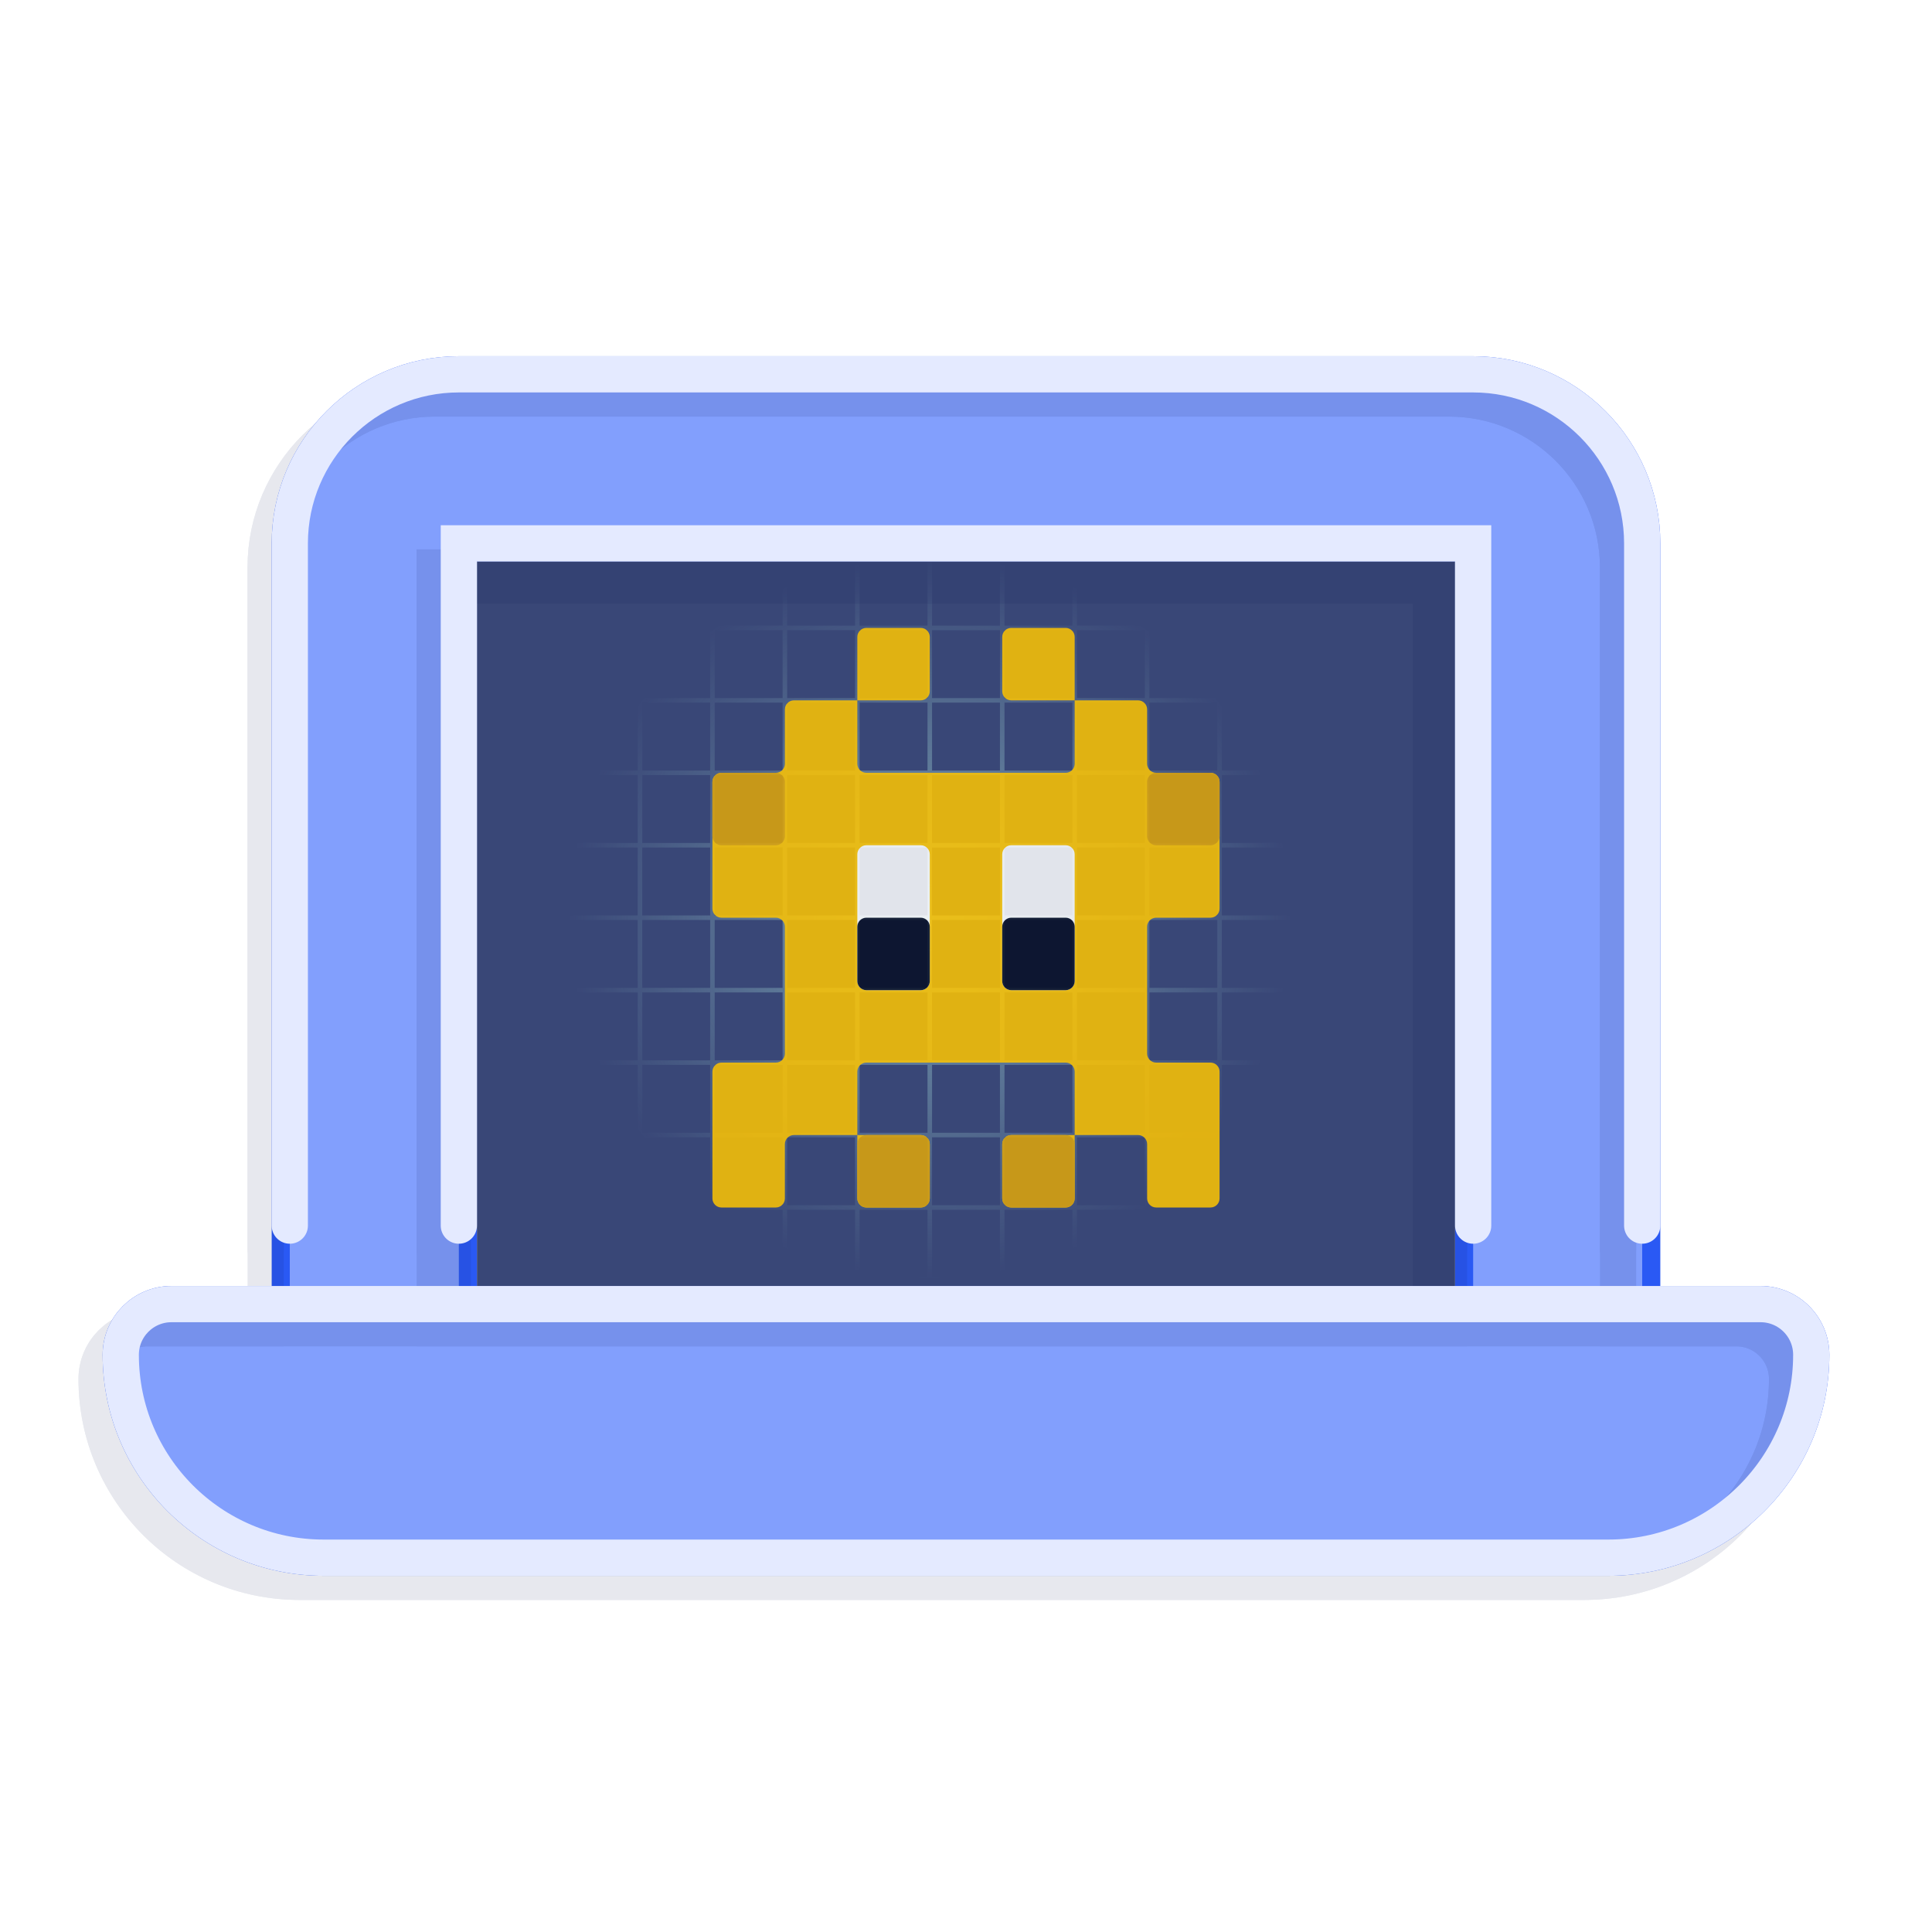 <svg width="160" height="160" viewBox="0 0 160 160" fill="none" xmlns="http://www.w3.org/2000/svg">
<g filter="url(#filter0_f_2099_7303)">
<path fill-rule="evenodd" clip-rule="evenodd" d="M24 45C24 37.278 30.278 31 38 31H122C129.722 31 136 37.278 136 45V108H145.8C148.119 108 150 109.881 150 112.2C150 121.475 142.475 129 133.2 129H26.8C17.525 129 10 121.475 10 112.2C10 109.881 11.881 108 14.2 108H24V45ZM122 45V108H38V45H122Z" fill="#2A59F4" stroke="#2A59F4" stroke-width="3"/>
</g>
<g opacity="0.8" filter="url(#filter1_i_2099_7303)">
<path fill-rule="evenodd" clip-rule="evenodd" d="M24 45C24 37.278 30.278 31 38 31H122C129.722 31 136 37.278 136 45V108H145.8C148.119 108 150 109.881 150 112.2C150 121.475 142.475 129 133.2 129H26.8C17.525 129 10 121.475 10 112.2C10 109.881 11.881 108 14.2 108H24V45ZM122 45V108H38V45H122Z" fill="#98B0FF"/>
<path d="M39.5 46.5H120.5V106.5H39.5V46.5Z" fill="#071955"/>
<path d="M10 112.2C10 109.881 11.881 108 14.2 108H145.8C148.119 108 150 109.881 150 112.2C150 121.475 142.475 129 133.2 129H26.8C17.525 129 10 121.475 10 112.2Z" fill="#98B0FF"/>
</g>
<path opacity="0.5" fill-rule="evenodd" clip-rule="evenodd" d="M29.188 27.812H34.812V16H35.188V27.812H40.812V16H41.188V27.812H46.812V16H47.188V27.812H52.812V16H53.188V27.812H58.812V16H59.188V27.812H64.812V16H65.188V27.812H70.812V16H71.188V27.812H76.812V16H77.188V27.812H82.812V16H83.188V27.812H88.812V16H89.188V27.812H94.812V16H95.188V27.812H100.812V16H101.188V27.812H106.812V16H107.188V27.812H112.812V16H113.188V27.812H118.812V16H119.188V27.812H124.812V16H125.188V27.812H137V28.188H125.188V33.812H137V34.188H125.188V39.812H137V40.188H125.188V45.812H137V46.188H125.188V51.812H137V52.188H125.188V57.812H137V58.188H125.188V63.812H137V64.188H125.188V69.812H137V70.188H125.188V75.812H137V76.188H125.188V81.812H137V82.188H125.188V87.812H137V88.188H125.188V93.812H137V94.188H125.188V99.812H137V100.188H125.188V105.812H137V106.188H125.188V111.812H137V112.188H125.188V117.812H137V118.188H125.188V123.812H137V124.188H125.188V136H124.812V124.188H119.188V136H118.812V124.188H113.188V136H112.812V124.188H107.188V136H106.812V124.188H101.188V136H100.812V124.188H95.188V136H94.812V124.188H89.188V136H88.812V124.188H83.188V136H82.812V124.188H77.188V136H76.812V124.188H71.188V136H70.812V124.188H65.188V136H64.812V124.188H59.188V136H58.812V124.188H53.188V136H52.812V124.188H47.188V136H46.812V124.188H41.188V136H40.812V124.188H35.188V136H34.812V124.188H29.188V136H28.812V124.188H17V123.812H28.812V118.188H17V117.812H28.812V112.188H17V111.812H28.812V106.188H17V105.812H28.812V100.188H17V99.812H28.812V94.188H17V93.812H28.812V88.188H17V87.812H28.812V82.188H17V81.812H28.812V76.188H17V75.812H28.812V70.188H17V69.812H28.812V64.188H17V63.812H28.812V58.188H17V57.812H28.812V52.188H17V51.812H28.812V46.188H17V45.812H28.812V40.188H17V39.812H28.812V34.188H17V33.812H28.812V28.188H17V27.812H28.812V16H29.188V27.812ZM29.188 123.812H34.812V118.188H29.188V123.812ZM35.188 123.812H40.812V118.188H35.188V123.812ZM41.188 123.812H46.812V118.188H41.188V123.812ZM47.188 123.812H52.812V118.188H47.188V123.812ZM53.188 123.812H58.812V118.188H53.188V123.812ZM59.188 123.812H64.812V118.188H59.188V123.812ZM65.188 123.812H70.812V118.188H65.188V123.812ZM71.188 123.812H76.812V118.188H71.188V123.812ZM77.188 123.812H82.812V118.188H77.188V123.812ZM83.188 123.812H88.812V118.188H83.188V123.812ZM89.188 123.812H94.812V118.188H89.188V123.812ZM95.188 123.812H100.812V118.188H95.188V123.812ZM101.188 123.812H106.812V118.188H101.188V123.812ZM107.188 123.812H112.812V118.188H107.188V123.812ZM113.188 123.812H118.812V118.188H113.188V123.812ZM119.188 123.812H124.812V118.188H119.188V123.812ZM29.188 117.812H34.812V112.188H29.188V117.812ZM35.188 117.812H40.812V112.188H35.188V117.812ZM41.188 117.812H46.812V112.188H41.188V117.812ZM47.188 117.812H52.812V112.188H47.188V117.812ZM53.188 117.812H58.812V112.188H53.188V117.812ZM59.188 117.812H64.812V112.188H59.188V117.812ZM65.188 117.812H70.812V112.188H65.188V117.812ZM71.188 117.812H76.812V112.188H71.188V117.812ZM77.188 117.812H82.812V112.188H77.188V117.812ZM83.188 117.812H88.812V112.188H83.188V117.812ZM89.188 117.812H94.812V112.188H89.188V117.812ZM95.188 117.812H100.812V112.188H95.188V117.812ZM101.188 117.812H106.812V112.188H101.188V117.812ZM107.188 117.812H112.812V112.188H107.188V117.812ZM113.188 117.812H118.812V112.188H113.188V117.812ZM119.188 117.812H124.812V112.188H119.188V117.812ZM29.188 111.812H34.812V106.188H29.188V111.812ZM35.188 111.812H40.812V106.188H35.188V111.812ZM41.188 111.812H46.812V106.188H41.188V111.812ZM47.188 111.812H52.812V106.188H47.188V111.812ZM53.188 111.812H58.812V106.188H53.188V111.812ZM59.188 111.812H64.812V106.188H59.188V111.812ZM65.188 111.812H70.812V106.188H65.188V111.812ZM71.188 111.812H76.812V106.188H71.188V111.812ZM77.188 111.812H82.812V106.188H77.188V111.812ZM83.188 111.812H88.812V106.188H83.188V111.812ZM89.188 111.812H94.812V106.188H89.188V111.812ZM95.188 111.812H100.812V106.188H95.188V111.812ZM101.188 111.812H106.812V106.188H101.188V111.812ZM107.188 111.812H112.812V106.188H107.188V111.812ZM113.188 111.812H118.812V106.188H113.188V111.812ZM119.188 111.812H124.812V106.188H119.188V111.812ZM29.188 105.812H34.812V100.188H29.188V105.812ZM35.188 105.812H40.812V100.188H35.188V105.812ZM41.188 105.812H46.812V100.188H41.188V105.812ZM47.188 105.812H52.812V100.188H47.188V105.812ZM53.188 105.812H58.812V100.188H53.188V105.812ZM59.188 105.812H64.812V100.188H59.188V105.812ZM65.188 105.812H70.812V100.188H65.188V105.812ZM71.188 105.812H76.812V100.188H71.188V105.812ZM77.188 105.812H82.812V100.188H77.188V105.812ZM83.188 105.812H88.812V100.188H83.188V105.812ZM89.188 105.812H94.812V100.188H89.188V105.812ZM95.188 105.812H100.812V100.188H95.188V105.812ZM101.188 105.812H106.812V100.188H101.188V105.812ZM107.188 105.812H112.812V100.188H107.188V105.812ZM113.188 105.812H118.812V100.188H113.188V105.812ZM119.188 105.812H124.812V100.188H119.188V105.812ZM29.188 99.812H34.812V94.188H29.188V99.812ZM35.188 99.812H40.812V94.188H35.188V99.812ZM41.188 99.812H46.812V94.188H41.188V99.812ZM47.188 99.812H52.812V94.188H47.188V99.812ZM53.188 99.812H58.812V94.188H53.188V99.812ZM59.188 99.812H64.812V94.188H59.188V99.812ZM65.188 99.812H70.812V94.188H65.188V99.812ZM71.188 99.812H76.812V94.188H71.188V99.812ZM77.188 99.812H82.812V94.188H77.188V99.812ZM83.188 99.812H88.812V94.188H83.188V99.812ZM89.188 99.812H94.812V94.188H89.188V99.812ZM95.188 99.812H100.812V94.188H95.188V99.812ZM101.188 99.812H106.812V94.188H101.188V99.812ZM107.188 99.812H112.812V94.188H107.188V99.812ZM113.188 99.812H118.812V94.188H113.188V99.812ZM119.188 99.812H124.812V94.188H119.188V99.812ZM29.188 93.812H34.812V88.188H29.188V93.812ZM35.188 93.812H40.812V88.188H35.188V93.812ZM41.188 93.812H46.812V88.188H41.188V93.812ZM47.188 93.812H52.812V88.188H47.188V93.812ZM53.188 93.812H58.812V88.188H53.188V93.812ZM59.188 93.812H64.812V88.188H59.188V93.812ZM65.188 93.812H70.812V88.188H65.188V93.812ZM71.188 93.812H76.812V88.188H71.188V93.812ZM77.188 93.812H82.812V88.188H77.188V93.812ZM83.188 93.812H88.812V88.188H83.188V93.812ZM89.188 93.812H94.812V88.188H89.188V93.812ZM95.188 93.812H100.812V88.188H95.188V93.812ZM101.188 93.812H106.812V88.188H101.188V93.812ZM107.188 93.812H112.812V88.188H107.188V93.812ZM113.188 93.812H118.812V88.188H113.188V93.812ZM119.188 93.812H124.812V88.188H119.188V93.812ZM29.188 87.812H34.812V82.188H29.188V87.812ZM35.188 87.812H40.812V82.188H35.188V87.812ZM41.188 87.812H46.812V82.188H41.188V87.812ZM47.188 87.812H52.812V82.188H47.188V87.812ZM53.188 87.812H58.812V82.188H53.188V87.812ZM59.188 87.812H64.812V82.188H59.188V87.812ZM65.188 87.812H70.812V82.188H65.188V87.812ZM71.188 87.812H76.812V82.188H71.188V87.812ZM77.188 87.812H82.812V82.188H77.188V87.812ZM83.188 87.812H88.812V82.188H83.188V87.812ZM89.188 87.812H94.812V82.188H89.188V87.812ZM95.188 87.812H100.812V82.188H95.188V87.812ZM101.188 87.812H106.812V82.188H101.188V87.812ZM107.188 87.812H112.812V82.188H107.188V87.812ZM113.188 87.812H118.812V82.188H113.188V87.812ZM119.188 87.812H124.812V82.188H119.188V87.812ZM29.188 81.812H34.812V76.188H29.188V81.812ZM35.188 81.812H40.812V76.188H35.188V81.812ZM41.188 81.812H46.812V76.188H41.188V81.812ZM47.188 81.812H52.812V76.188H47.188V81.812ZM53.188 81.812H58.812V76.188H53.188V81.812ZM59.188 81.812H64.812V76.188H59.188V81.812ZM65.188 81.812H70.812V76.188H65.188V81.812ZM71.188 81.812H76.812V76.188H71.188V81.812ZM77.188 81.812H82.812V76.188H77.188V81.812ZM83.188 81.812H88.812V76.188H83.188V81.812ZM89.188 81.812H94.812V76.188H89.188V81.812ZM95.188 81.812H100.812V76.188H95.188V81.812ZM101.188 81.812H106.812V76.188H101.188V81.812ZM107.188 81.812H112.812V76.188H107.188V81.812ZM113.188 81.812H118.812V76.188H113.188V81.812ZM119.188 81.812H124.812V76.188H119.188V81.812ZM29.188 75.812H34.812V70.188H29.188V75.812ZM35.188 75.812H40.812V70.188H35.188V75.812ZM41.188 75.812H46.812V70.188H41.188V75.812ZM47.188 75.812H52.812V70.188H47.188V75.812ZM53.188 75.812H58.812V70.188H53.188V75.812ZM59.188 75.812H64.812V70.188H59.188V75.812ZM65.188 75.812H70.812V70.188H65.188V75.812ZM71.188 75.812H76.812V70.188H71.188V75.812ZM77.188 75.812H82.812V70.188H77.188V75.812ZM83.188 75.812H88.812V70.188H83.188V75.812ZM89.188 75.812H94.812V70.188H89.188V75.812ZM95.188 75.812H100.812V70.188H95.188V75.812ZM101.188 75.812H106.812V70.188H101.188V75.812ZM107.188 75.812H112.812V70.188H107.188V75.812ZM113.188 75.812H118.812V70.188H113.188V75.812ZM119.188 75.812H124.812V70.188H119.188V75.812ZM29.188 69.812H34.812V64.188H29.188V69.812ZM35.188 69.812H40.812V64.188H35.188V69.812ZM41.188 69.812H46.812V64.188H41.188V69.812ZM47.188 69.812H52.812V64.188H47.188V69.812ZM53.188 69.812H58.812V64.188H53.188V69.812ZM59.188 69.812H64.812V64.188H59.188V69.812ZM65.188 69.812H70.812V64.188H65.188V69.812ZM71.188 69.812H76.812V64.188H71.188V69.812ZM77.188 69.812H82.812V64.188H77.188V69.812ZM83.188 69.812H88.812V64.188H83.188V69.812ZM89.188 69.812H94.812V64.188H89.188V69.812ZM95.188 69.812H100.812V64.188H95.188V69.812ZM101.188 69.812H106.812V64.188H101.188V69.812ZM107.188 69.812H112.812V64.188H107.188V69.812ZM113.188 69.812H118.812V64.188H113.188V69.812ZM119.188 69.812H124.812V64.188H119.188V69.812ZM29.188 63.812H34.812V58.188H29.188V63.812ZM35.188 63.812H40.812V58.188H35.188V63.812ZM41.188 63.812H46.812V58.188H41.188V63.812ZM47.188 63.812H52.812V58.188H47.188V63.812ZM53.188 63.812H58.812V58.188H53.188V63.812ZM59.188 63.812H64.812V58.188H59.188V63.812ZM65.188 63.812H70.812V58.188H65.188V63.812ZM71.188 63.812H76.812V58.188H71.188V63.812ZM77.188 63.812H82.812V58.188H77.188V63.812ZM83.188 63.812H88.812V58.188H83.188V63.812ZM89.188 63.812H94.812V58.188H89.188V63.812ZM95.188 63.812H100.812V58.188H95.188V63.812ZM101.188 63.812H106.812V58.188H101.188V63.812ZM107.188 63.812H112.812V58.188H107.188V63.812ZM113.188 63.812H118.812V58.188H113.188V63.812ZM119.188 63.812H124.812V58.188H119.188V63.812ZM29.188 57.812H34.812V52.188H29.188V57.812ZM35.188 57.812H40.812V52.188H35.188V57.812ZM41.188 57.812H46.812V52.188H41.188V57.812ZM47.188 57.812H52.812V52.188H47.188V57.812ZM53.188 57.812H58.812V52.188H53.188V57.812ZM59.188 57.812H64.812V52.188H59.188V57.812ZM65.188 57.812H70.812V52.188H65.188V57.812ZM71.188 57.812H76.812V52.188H71.188V57.812ZM77.188 57.812H82.812V52.188H77.188V57.812ZM83.188 57.812H88.812V52.188H83.188V57.812ZM89.188 57.812H94.812V52.188H89.188V57.812ZM95.188 57.812H100.812V52.188H95.188V57.812ZM101.188 57.812H106.812V52.188H101.188V57.812ZM107.188 57.812H112.812V52.188H107.188V57.812ZM113.188 57.812H118.812V52.188H113.188V57.812ZM119.188 57.812H124.812V52.188H119.188V57.812ZM29.188 51.812H34.812V46.188H29.188V51.812ZM35.188 51.812H40.812V46.188H35.188V51.812ZM41.188 51.812H46.812V46.188H41.188V51.812ZM47.188 51.812H52.812V46.188H47.188V51.812ZM53.188 51.812H58.812V46.188H53.188V51.812ZM59.188 51.812H64.812V46.188H59.188V51.812ZM65.188 51.812H70.812V46.188H65.188V51.812ZM71.188 51.812H76.812V46.188H71.188V51.812ZM77.188 51.812H82.812V46.188H77.188V51.812ZM83.188 51.812H88.812V46.188H83.188V51.812ZM89.188 51.812H94.812V46.188H89.188V51.812ZM95.188 51.812H100.812V46.188H95.188V51.812ZM101.188 51.812H106.812V46.188H101.188V51.812ZM107.188 51.812H112.812V46.188H107.188V51.812ZM113.188 51.812H118.812V46.188H113.188V51.812ZM119.188 51.812H124.812V46.188H119.188V51.812ZM29.188 45.812H34.812V40.188H29.188V45.812ZM35.188 45.812H40.812V40.188H35.188V45.812ZM41.188 45.812H46.812V40.188H41.188V45.812ZM47.188 45.812H52.812V40.188H47.188V45.812ZM53.188 45.812H58.812V40.188H53.188V45.812ZM59.188 45.812H64.812V40.188H59.188V45.812ZM65.188 45.812H70.812V40.188H65.188V45.812ZM71.188 45.812H76.812V40.188H71.188V45.812ZM77.188 45.812H82.812V40.188H77.188V45.812ZM83.188 45.812H88.812V40.188H83.188V45.812ZM89.188 45.812H94.812V40.188H89.188V45.812ZM95.188 45.812H100.812V40.188H95.188V45.812ZM101.188 45.812H106.812V40.188H101.188V45.812ZM107.188 45.812H112.812V40.188H107.188V45.812ZM113.188 45.812H118.812V40.188H113.188V45.812ZM119.188 45.812H124.812V40.188H119.188V45.812ZM29.188 39.812H34.812V34.188H29.188V39.812ZM35.188 39.812H40.812V34.188H35.188V39.812ZM41.188 39.812H46.812V34.188H41.188V39.812ZM47.188 39.812H52.812V34.188H47.188V39.812ZM53.188 39.812H58.812V34.188H53.188V39.812ZM59.188 39.812H64.812V34.188H59.188V39.812ZM65.188 39.812H70.812V34.188H65.188V39.812ZM71.188 39.812H76.812V34.188H71.188V39.812ZM77.188 39.812H82.812V34.188H77.188V39.812ZM83.188 39.812H88.812V34.188H83.188V39.812ZM89.188 39.812H94.812V34.188H89.188V39.812ZM95.188 39.812H100.812V34.188H95.188V39.812ZM101.188 39.812H106.812V34.188H101.188V39.812ZM107.188 39.812H112.812V34.188H107.188V39.812ZM113.188 39.812H118.812V34.188H113.188V39.812ZM119.188 39.812H124.812V34.188H119.188V39.812ZM29.188 33.812H34.812V28.188H29.188V33.812ZM35.188 33.812H40.812V28.188H35.188V33.812ZM41.188 33.812H46.812V28.188H41.188V33.812ZM47.188 33.812H52.812V28.188H47.188V33.812ZM53.188 33.812H58.812V28.188H53.188V33.812ZM59.188 33.812H64.812V28.188H59.188V33.812ZM65.188 33.812H70.812V28.188H65.188V33.812ZM71.188 33.812H76.812V28.188H71.188V33.812ZM77.188 33.812H82.812V28.188H77.188V33.812ZM83.188 33.812H88.812V28.188H83.188V33.812ZM89.188 33.812H94.812V28.188H89.188V33.812ZM95.188 33.812H100.812V28.188H95.188V33.812ZM101.188 33.812H106.812V28.188H101.188V33.812ZM107.188 33.812H112.812V28.188H107.188V33.812ZM113.188 33.812H118.812V28.188H113.188V33.812ZM119.188 33.812H124.812V28.188H119.188V33.812Z" fill="url(#paint0_radial_2099_7303)"/>
<g opacity="0.1">
<path fill-rule="evenodd" clip-rule="evenodd" d="M22 47C22 39.278 28.278 33 36 33H120C127.722 33 134 39.278 134 47V110H143.8C146.119 110 148 111.881 148 114.2C148 123.475 140.475 131 131.2 131H24.8C15.525 131 8 123.475 8 114.2C8 111.881 9.881 110 12.2 110H22V47ZM120 47V110H36V47H120Z" stroke="#071955" stroke-width="3"/>
<path d="M37.5 48.5H118.5V108.5H37.5V48.5Z" stroke="#071955" stroke-width="3"/>
<path d="M8 114.2C8 111.881 9.881 110 12.2 110H143.8C146.119 110 148 111.881 148 114.2C148 123.475 140.475 131 131.2 131H24.8C15.525 131 8 123.475 8 114.2Z" stroke="#071955" stroke-width="3"/>
<path d="M134 103.5V47C134 39.278 127.722 33 120 33H36C28.278 33 22 39.278 22 47V103.5M120 103.5V47H36V103.5" stroke="#071955" stroke-width="3" stroke-linecap="round"/>
</g>
<path d="M10 112.2C10 109.881 11.881 108 14.2 108H145.8C148.119 108 150 109.881 150 112.2C150 121.475 142.475 129 133.2 129H26.8C17.525 129 10 121.475 10 112.2Z" stroke="#E4EAFF" stroke-width="3"/>
<path d="M136 101.5V45C136 37.278 129.722 31 122 31H38C30.278 31 24 37.278 24 45V101.5M122 101.5V45H38V101.5" stroke="#E4EAFF" stroke-width="3" stroke-linecap="round"/>
<g opacity="0.85">
<path d="M71 52.75C71 52.336 71.336 52 71.75 52H76.25C76.664 52 77 52.336 77 52.75V57.25C77 57.664 76.664 58 76.25 58H71V52.75Z" fill="#FEC400"/>
<path d="M89 58V63.25C89 63.664 88.664 64 88.25 64H71.75C71.336 64 71 63.664 71 63.25V58H65.75C65.336 58 65 58.336 65 58.75V63.25C65 63.664 64.664 64 64.25 64H59.75C59.336 64 59 64.336 59 64.75V75.25C59 75.664 59.336 76 59.75 76H64.25C64.664 76 65 76.336 65 76.75V87.25C65 87.664 64.664 88 64.25 88H59.75C59.336 88 59 88.336 59 88.75V99.25C59 99.664 59.336 100 59.75 100H64.25C64.664 100 65 99.664 65 99.25V94.75C65 94.336 65.336 94 65.75 94H71V99.25C71 99.664 71.336 100 71.75 100H76.25C76.664 100 77 99.664 77 99.25V94.75C77 94.336 76.664 94 76.25 94H71V88.75C71 88.336 71.336 88 71.75 88H88.25C88.664 88 89 88.336 89 88.75V94H83.75C83.336 94 83 94.336 83 94.75V99.25C83 99.664 83.336 100 83.75 100H88.25C88.664 100 89 99.664 89 99.25V94H94.25C94.664 94 95 94.336 95 94.75V99.25C95 99.664 95.336 100 95.75 100H100.25C100.664 100 101 99.664 101 99.25V88.75C101 88.336 100.664 88 100.25 88H95.75C95.336 88 95 87.664 95 87.25V76.75C95 76.336 95.336 76 95.75 76H100.25C100.664 76 101 75.664 101 75.25V64.75C101 64.336 100.664 64 100.25 64H95.75C95.336 64 95 63.664 95 63.25V58.75C95 58.336 94.664 58 94.25 58H89Z" fill="#FEC400"/>
<path d="M89 58H83.75C83.336 58 83 57.664 83 57.25V52.75C83 52.336 83.336 52 83.75 52H88.25C88.664 52 89 52.336 89 52.75V58Z" fill="#FEC400"/>
<path d="M59 64.75C59 64.336 59.336 64 59.75 64H64.25C64.664 64 65 64.336 65 64.75V69.25C65 69.664 64.664 70 64.25 70H59.75C59.336 70 59 69.664 59 69.25V64.75Z" fill="#E0A608"/>
<path d="M95 64.75C95 64.336 95.336 64 95.75 64H100.25C100.664 64 101 64.336 101 64.75V69.25C101 69.664 100.664 70 100.25 70H95.75C95.336 70 95 69.664 95 69.25V64.75Z" fill="#E0A608"/>
<path d="M83 94.75C83 94.336 83.336 94 83.75 94H88.25C88.664 94 89 94.336 89 94.75V99.25C89 99.664 88.664 100 88.25 100H83.75C83.336 100 83 99.664 83 99.25V94.75Z" fill="#E0A608"/>
<path d="M71 94.75C71 94.336 71.336 94 71.75 94H76.25C76.664 94 77 94.336 77 94.75V99.25C77 99.664 76.664 100 76.25 100H71.75C71.336 100 71 99.664 71 99.25V94.75Z" fill="#E0A608"/>
<path d="M71 70.75C71 70.336 71.336 70 71.75 70H76.25C76.664 70 77 70.336 77 70.75V81.25C77 81.664 76.664 82 76.25 82H71.75C71.336 82 71 81.664 71 81.25V70.75Z" fill="white"/>
<path d="M83 70.75C83 70.336 83.336 70 83.75 70H88.25C88.664 70 89 70.336 89 70.75V81.25C89 81.664 88.664 82 88.25 82H83.75C83.336 82 83 81.664 83 81.25V70.75Z" fill="white"/>
<path d="M71 76.75C71 76.336 71.336 76 71.75 76H76.25C76.664 76 77 76.336 77 76.75V81.25C77 81.664 76.664 82 76.25 82H71.75C71.336 82 71 81.664 71 81.25V76.75Z" fill="#060D25"/>
<path d="M83 76.75C83 76.336 83.336 76 83.75 76H88.25C88.664 76 89 76.336 89 76.75V81.25C89 81.664 88.664 82 88.25 82H83.75C83.336 82 83 81.664 83 81.25V76.75Z" fill="#060D25"/>
</g>
<defs>
<filter id="filter0_f_2099_7303" x="0.5" y="16" width="159" height="128" filterUnits="userSpaceOnUse" color-interpolation-filters="sRGB">
<feFlood flood-opacity="0" result="BackgroundImageFix"/>
<feBlend mode="normal" in="SourceGraphic" in2="BackgroundImageFix" result="shape"/>
<feGaussianBlur stdDeviation="4" result="effect1_foregroundBlur_2099_7303"/>
</filter>
<filter id="filter1_i_2099_7303" x="10" y="24" width="140" height="112" filterUnits="userSpaceOnUse" color-interpolation-filters="sRGB">
<feFlood flood-opacity="0" result="BackgroundImageFix"/>
<feBlend mode="normal" in="SourceGraphic" in2="BackgroundImageFix" result="shape"/>
<feColorMatrix in="SourceAlpha" type="matrix" values="0 0 0 0 0 0 0 0 0 0 0 0 0 0 0 0 0 0 127 0" result="hardAlpha"/>
<feOffset/>
<feGaussianBlur stdDeviation="4"/>
<feComposite in2="hardAlpha" operator="arithmetic" k2="-1" k3="1"/>
<feColorMatrix type="matrix" values="0 0 0 0 0 0 0 0 0 0.153 0 0 0 0 0.659 0 0 0 1 0"/>
<feBlend mode="normal" in2="shape" result="effect1_innerShadow_2099_7303"/>
</filter>
<radialGradient id="paint0_radial_2099_7303" cx="0" cy="0" r="1" gradientUnits="userSpaceOnUse" gradientTransform="translate(77 76) rotate(90) scale(60)">
<stop stop-color="#B9F6EB"/>
<stop offset="0.5" stop-color="#B9F6EB" stop-opacity="0"/>
</radialGradient>
</defs>
</svg>
